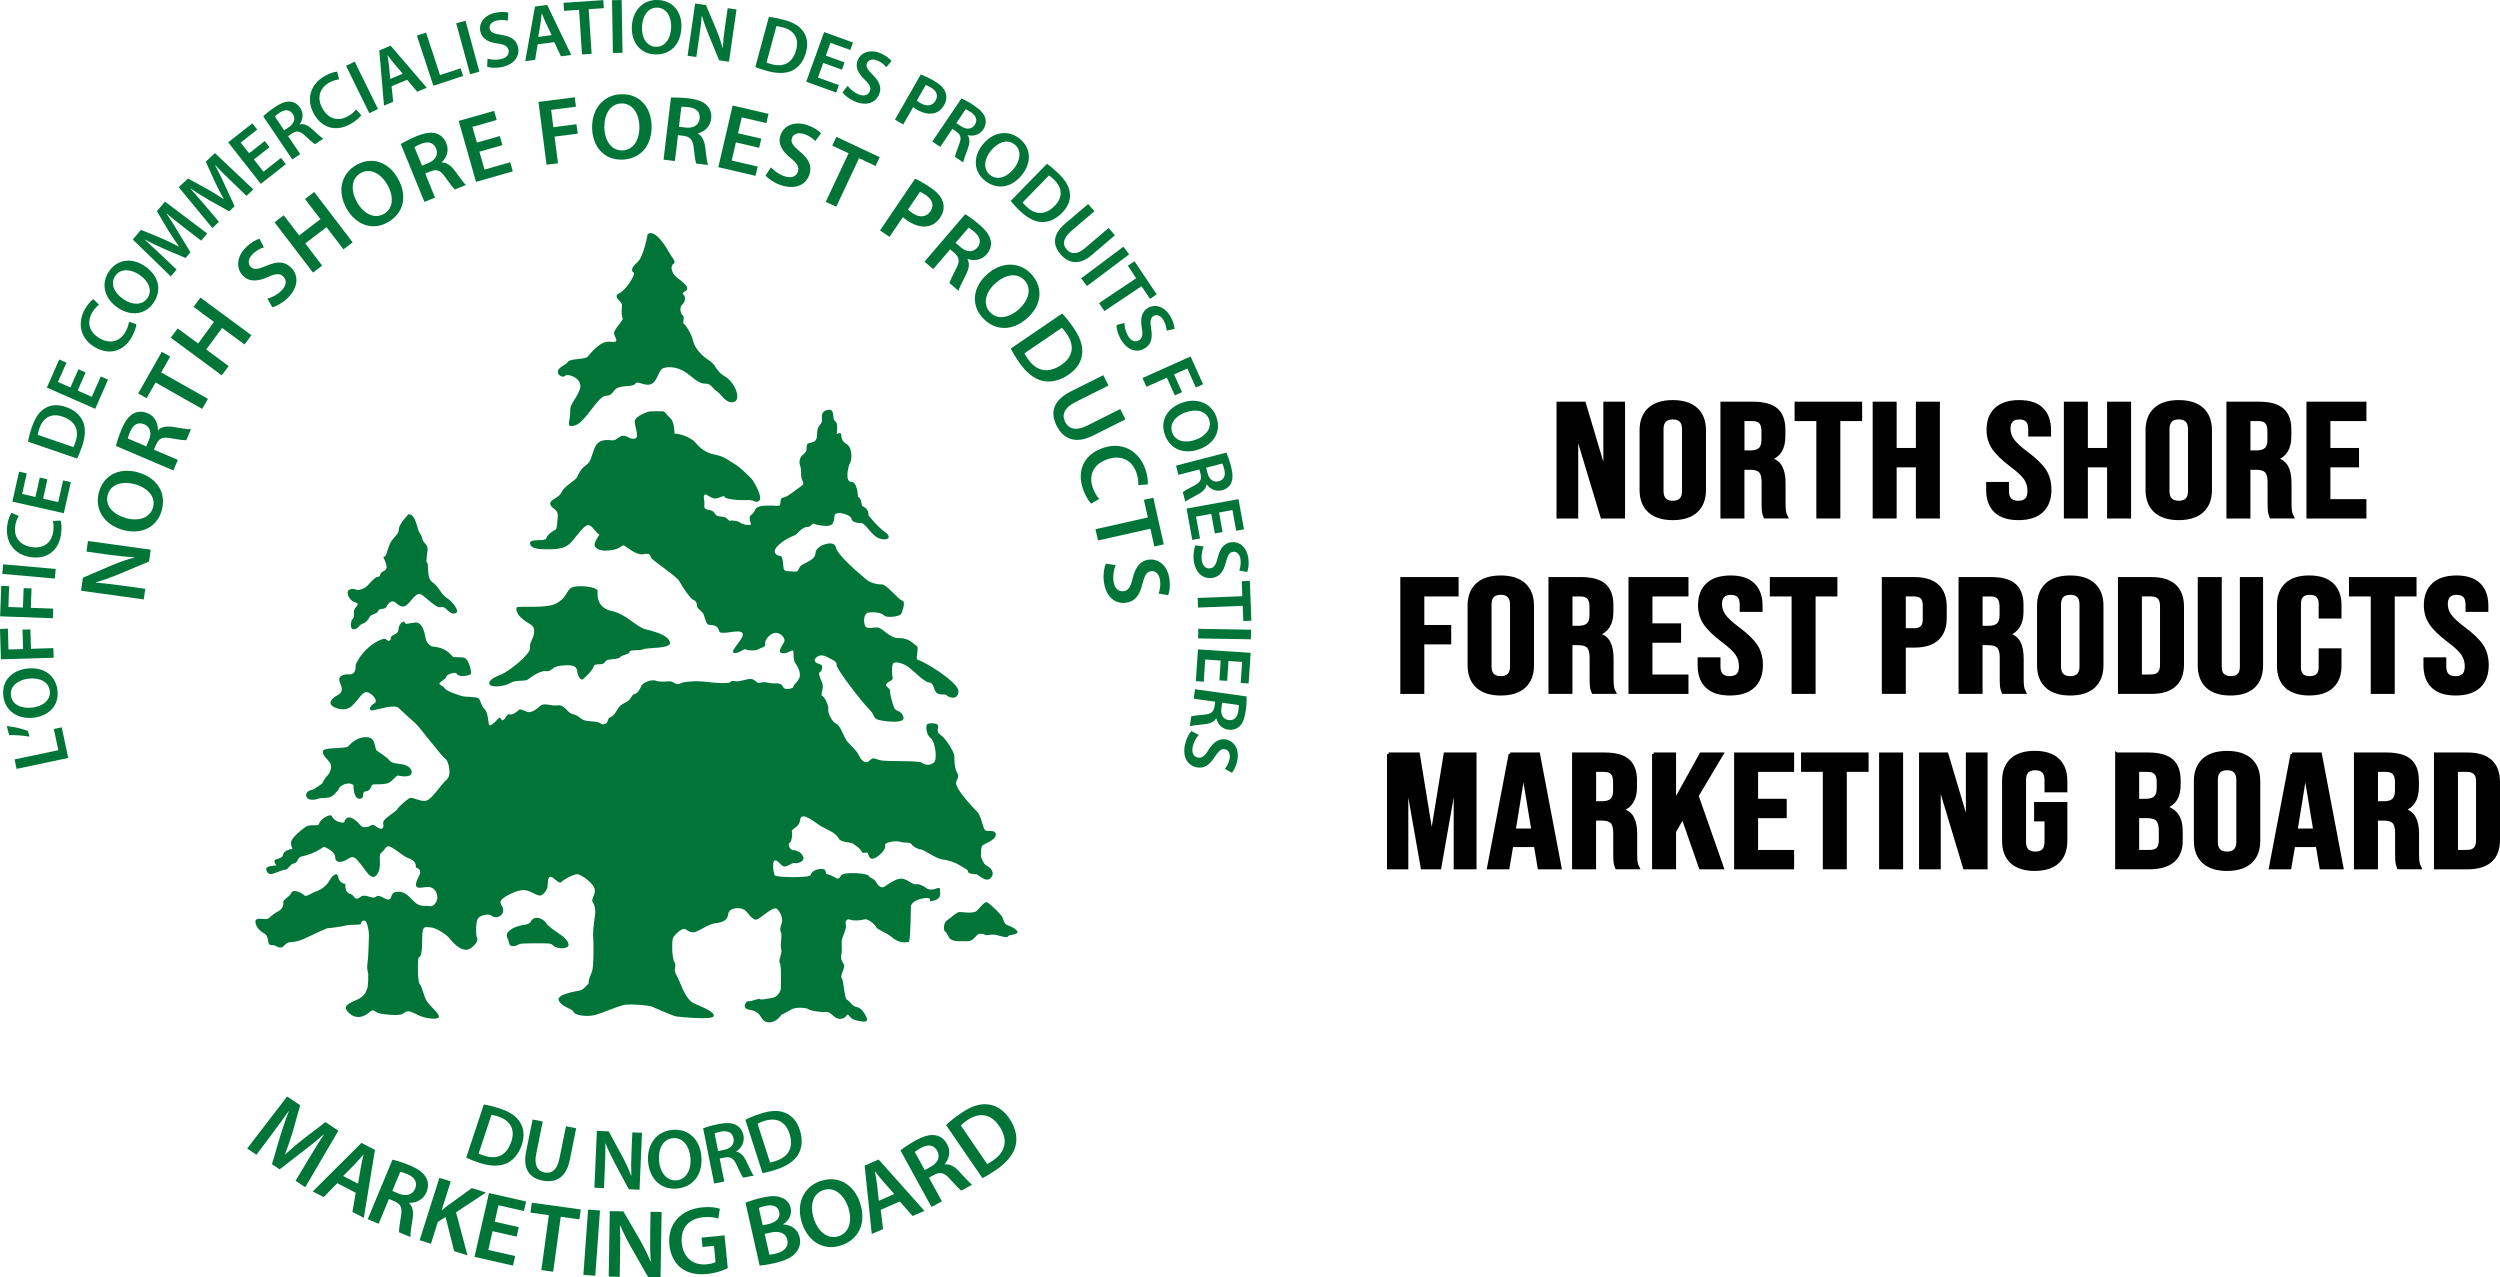 <?xml version="1.0" encoding="UTF-8"?>
<svg id="Layer_2" data-name="Layer 2" xmlns="http://www.w3.org/2000/svg" viewBox="0 0 798.21 407.86">
  <defs>
    <style>
      .cls-1 {
        stroke: #000;
        stroke-miterlimit: 10;
      }

      .cls-2 {
        fill: #007537;
      }
    </style>
  </defs>
  <g id="Layer_2-2" data-name="Layer 2">
    <g>
      <path class="cls-1" d="m497.48,128.75h8.35l6.47,21.73h.12v-21.73h5.93v36.3h-6.84l-7.99-26.5h-.12v26.5h-5.93v-36.3Z"/>
      <path class="cls-1" d="m526.59,163.18c-1.73-1.59-2.6-3.84-2.6-6.74v-19.08c0-2.9.87-5.15,2.6-6.74,1.73-1.59,4.24-2.38,7.5-2.38s5.77.8,7.5,2.38c1.73,1.59,2.6,3.84,2.6,6.74v19.08c0,2.9-.87,5.15-2.6,6.74-1.73,1.59-4.24,2.39-7.5,2.39s-5.77-.8-7.5-2.39Zm10.95-6.38v-19.81c0-2.38-1.15-3.58-3.45-3.58s-3.45,1.19-3.45,3.58v19.81c0,2.39,1.15,3.58,3.45,3.58s3.45-1.19,3.45-3.58Z"/>
      <path class="cls-1" d="m549.82,128.75h9.86c3.43,0,5.93.68,7.5,2.05,1.57,1.37,2.36,3.47,2.36,6.3v2.23c0,3.77-1.45,6.15-4.36,7.16v.1c1.61.42,2.75,1.26,3.42,2.54.67,1.28,1,2.99,1,5.13v6.38c0,1.04.04,1.88.12,2.51.08.64.28,1.27.61,1.89h-6.78c-.24-.59-.4-1.14-.48-1.66-.08-.52-.12-1.45-.12-2.8v-6.64c0-1.66-.31-2.82-.94-3.47-.63-.66-1.7-.98-3.24-.98h-2.3v15.56h-6.66v-36.3Zm9.08,15.56c1.33,0,2.33-.29,3-.88.67-.59,1-1.57,1-2.96v-2.8c0-1.31-.27-2.26-.82-2.85s-1.4-.88-2.57-.88h-3.03v10.37h2.42Z"/>
      <path class="cls-1" d="m580.44,133.94h-6.96v-5.19h20.57v5.19h-6.96v31.11h-6.66v-31.11Z"/>
      <path class="cls-1" d="m598.41,128.75h6.66v14.78h7.14v-14.78h6.66v36.3h-6.66v-16.33h-7.14v16.33h-6.66v-36.3Z"/>
      <path class="cls-1" d="m637.13,163.21c-1.65-1.57-2.48-3.83-2.48-6.77v-2.07h6.29v2.49c0,2.35,1.15,3.53,3.45,3.53,1.13,0,1.99-.29,2.57-.86.58-.57.88-1.49.88-2.77,0-1.52-.4-2.86-1.21-4.02-.81-1.16-2.3-2.55-4.48-4.17-2.74-2.07-4.66-3.95-5.75-5.63-1.09-1.68-1.63-3.57-1.63-5.68,0-2.87.85-5.09,2.54-6.66,1.69-1.57,4.15-2.36,7.38-2.36s5.6.79,7.23,2.36c1.63,1.57,2.45,3.83,2.45,6.77v1.5h-6.29v-1.87c0-1.24-.28-2.15-.85-2.72-.56-.57-1.39-.85-2.48-.85-2.22,0-3.33,1.16-3.33,3.47,0,1.31.41,2.54,1.24,3.68.83,1.14,2.33,2.52,4.51,4.15,2.78,2.07,4.7,3.96,5.75,5.65,1.05,1.69,1.57,3.68,1.57,5.96,0,2.97-.86,5.25-2.57,6.84-1.71,1.59-4.2,2.39-7.47,2.39s-5.67-.79-7.32-2.36Z"/>
      <path class="cls-1" d="m659.46,128.75h6.66v14.78h7.14v-14.78h6.66v36.3h-6.66v-16.33h-7.14v16.33h-6.66v-36.3Z"/>
      <path class="cls-1" d="m688.14,163.18c-1.73-1.59-2.6-3.84-2.6-6.74v-19.08c0-2.9.87-5.15,2.6-6.74,1.73-1.59,4.24-2.38,7.5-2.38s5.77.8,7.5,2.38c1.73,1.59,2.6,3.84,2.6,6.74v19.08c0,2.9-.87,5.15-2.6,6.74-1.73,1.59-4.24,2.39-7.5,2.39s-5.77-.8-7.5-2.39Zm10.95-6.38v-19.81c0-2.38-1.15-3.58-3.45-3.58s-3.45,1.19-3.45,3.58v19.81c0,2.39,1.15,3.58,3.45,3.58s3.45-1.19,3.45-3.58Z"/>
      <path class="cls-1" d="m711.37,128.75h9.86c3.43,0,5.93.68,7.5,2.05,1.57,1.37,2.36,3.47,2.36,6.3v2.23c0,3.77-1.45,6.15-4.36,7.16v.1c1.61.42,2.75,1.26,3.42,2.54.67,1.28,1,2.99,1,5.13v6.38c0,1.04.04,1.88.12,2.51.08.64.28,1.27.61,1.89h-6.78c-.24-.59-.4-1.14-.48-1.66-.08-.52-.12-1.45-.12-2.8v-6.64c0-1.66-.31-2.82-.94-3.47-.63-.66-1.7-.98-3.24-.98h-2.3v15.56h-6.66v-36.3Zm9.08,15.56c1.33,0,2.33-.29,3-.88.67-.59,1-1.57,1-2.96v-2.8c0-1.31-.27-2.26-.82-2.85s-1.4-.88-2.57-.88h-3.03v10.37h2.42Z"/>
      <path class="cls-1" d="m736.91,128.75h18.15v5.19h-11.5v9.59h9.14v5.19h-9.14v11.15h11.5v5.19h-18.15v-36.3Z"/>
      <path class="cls-1" d="m447.6,184.75h17.61v5.19h-10.95v10.11h8.59v5.19h-8.59v15.82h-6.66v-36.3Z"/>
      <path class="cls-1" d="m471.68,219.18c-1.73-1.59-2.6-3.84-2.6-6.74v-19.08c0-2.9.87-5.15,2.6-6.74,1.73-1.59,4.24-2.38,7.5-2.38s5.77.8,7.5,2.38c1.73,1.59,2.6,3.84,2.6,6.74v19.08c0,2.9-.87,5.15-2.6,6.74-1.73,1.59-4.24,2.39-7.5,2.39s-5.77-.8-7.5-2.39Zm10.95-6.38v-19.81c0-2.38-1.15-3.58-3.45-3.58s-3.45,1.19-3.45,3.58v19.81c0,2.39,1.15,3.58,3.45,3.58s3.45-1.19,3.45-3.58Z"/>
      <path class="cls-1" d="m494.91,184.75h9.86c3.43,0,5.93.68,7.5,2.05,1.57,1.37,2.36,3.47,2.36,6.3v2.23c0,3.77-1.45,6.15-4.36,7.16v.1c1.61.42,2.75,1.26,3.42,2.54.67,1.28,1,2.99,1,5.13v6.38c0,1.04.04,1.88.12,2.51.08.64.28,1.27.61,1.89h-6.78c-.24-.59-.4-1.14-.48-1.66-.08-.52-.12-1.45-.12-2.8v-6.64c0-1.66-.31-2.82-.94-3.47-.63-.66-1.7-.98-3.24-.98h-2.3v15.56h-6.66v-36.3Zm9.08,15.56c1.33,0,2.33-.29,3-.88.67-.59,1-1.57,1-2.96v-2.8c0-1.31-.27-2.26-.82-2.85s-1.4-.88-2.57-.88h-3.03v10.37h2.42Z"/>
      <path class="cls-1" d="m520.45,184.75h18.15v5.19h-11.5v9.59h9.14v5.19h-9.14v11.15h11.5v5.19h-18.15v-36.3Z"/>
      <path class="cls-1" d="m545.01,219.21c-1.65-1.57-2.48-3.83-2.48-6.77v-2.07h6.29v2.49c0,2.35,1.15,3.53,3.45,3.53,1.13,0,1.99-.29,2.57-.86.58-.57.88-1.49.88-2.77,0-1.52-.4-2.86-1.21-4.02-.81-1.16-2.3-2.55-4.48-4.17-2.74-2.07-4.66-3.95-5.75-5.63-1.09-1.68-1.63-3.57-1.63-5.68,0-2.87.85-5.09,2.54-6.66,1.69-1.57,4.15-2.36,7.38-2.36s5.6.79,7.23,2.36c1.63,1.57,2.45,3.83,2.45,6.77v1.5h-6.29v-1.87c0-1.24-.28-2.15-.85-2.72-.56-.57-1.39-.85-2.48-.85-2.22,0-3.33,1.16-3.33,3.47,0,1.31.41,2.54,1.24,3.68.83,1.14,2.33,2.52,4.51,4.15,2.78,2.07,4.7,3.96,5.75,5.65,1.05,1.69,1.57,3.68,1.57,5.96,0,2.97-.86,5.25-2.57,6.84-1.71,1.59-4.2,2.39-7.47,2.39s-5.67-.79-7.32-2.36Z"/>
      <path class="cls-1" d="m572.54,189.94h-6.96v-5.19h20.57v5.19h-6.96v31.11h-6.66v-31.11Z"/>
      <path class="cls-1" d="m601.34,184.75h9.8c3.31,0,5.79.76,7.44,2.28,1.65,1.52,2.48,3.75,2.48,6.69v3.58c0,2.94-.83,5.17-2.48,6.69-1.65,1.52-4.14,2.28-7.44,2.28h-3.15v14.78h-6.66v-36.3Zm9.8,16.33c1.09,0,1.91-.26,2.45-.78s.82-1.4.82-2.65v-4.3c0-1.24-.27-2.12-.82-2.64s-1.36-.78-2.45-.78h-3.15v11.15h3.15Z"/>
      <path class="cls-1" d="m625.85,184.75h9.86c3.43,0,5.93.68,7.5,2.05,1.57,1.37,2.36,3.47,2.36,6.3v2.23c0,3.77-1.45,6.15-4.36,7.16v.1c1.61.42,2.75,1.26,3.42,2.54.67,1.28,1,2.99,1,5.13v6.38c0,1.04.04,1.88.12,2.51.08.64.28,1.27.61,1.89h-6.78c-.24-.59-.4-1.14-.48-1.66-.08-.52-.12-1.45-.12-2.8v-6.64c0-1.66-.31-2.82-.94-3.47-.63-.66-1.7-.98-3.24-.98h-2.3v15.56h-6.66v-36.3Zm9.08,15.56c1.33,0,2.33-.29,3-.88.67-.59,1-1.57,1-2.96v-2.8c0-1.31-.27-2.26-.82-2.85s-1.4-.88-2.57-.88h-3.03v10.37h2.42Z"/>
      <path class="cls-1" d="m653.5,219.18c-1.73-1.59-2.6-3.84-2.6-6.74v-19.08c0-2.9.87-5.15,2.6-6.74,1.73-1.59,4.24-2.38,7.5-2.38s5.77.8,7.5,2.38c1.73,1.59,2.6,3.84,2.6,6.74v19.08c0,2.9-.87,5.15-2.6,6.74-1.73,1.59-4.24,2.39-7.5,2.39s-5.77-.8-7.5-2.39Zm10.95-6.38v-19.81c0-2.38-1.15-3.58-3.45-3.58s-3.45,1.19-3.45,3.58v19.81c0,2.39,1.15,3.58,3.45,3.58s3.45-1.19,3.45-3.58Z"/>
      <path class="cls-1" d="m676.73,184.75h10.17c3.31,0,5.79.76,7.44,2.28s2.48,3.75,2.48,6.69v18.36c0,2.94-.83,5.17-2.48,6.69-1.65,1.52-4.14,2.28-7.44,2.28h-10.17v-36.3Zm10.04,31.11c1.09,0,1.93-.28,2.51-.83s.88-1.45.88-2.7v-18.87c0-1.25-.29-2.14-.88-2.7-.58-.55-1.42-.83-2.51-.83h-3.39v25.93h3.39Z"/>
      <path class="cls-1" d="m704.75,219.21c-1.69-1.57-2.54-3.83-2.54-6.77v-27.69h6.66v28.1c0,1.24.29,2.14.88,2.7.58.55,1.42.83,2.51.83s1.93-.28,2.51-.83.88-1.45.88-2.7v-28.1h6.41v27.69c0,2.94-.85,5.2-2.54,6.77-1.69,1.57-4.16,2.36-7.38,2.36s-5.69-.79-7.38-2.36Z"/>
      <path class="cls-1" d="m730.01,219.24c-1.67-1.56-2.51-3.75-2.51-6.59v-19.5c0-2.83.84-5.03,2.51-6.59,1.67-1.56,4.1-2.33,7.29-2.33s5.62.78,7.29,2.33c1.67,1.56,2.51,3.75,2.51,6.59v3.84h-6.29v-4.2c0-2.25-1.11-3.37-3.33-3.37s-3.33,1.12-3.33,3.37v20.27c0,2.21,1.11,3.32,3.33,3.32s3.33-1.11,3.33-3.32v-5.55h6.29v5.13c0,2.83-.84,5.03-2.51,6.59-1.67,1.56-4.11,2.33-7.29,2.33s-5.62-.78-7.29-2.33Z"/>
      <path class="cls-1" d="m757.45,189.94h-6.96v-5.19h20.57v5.19h-6.96v31.11h-6.66v-31.11Z"/>
      <path class="cls-1" d="m776.75,219.21c-1.65-1.57-2.48-3.83-2.48-6.77v-2.07h6.29v2.49c0,2.35,1.15,3.53,3.45,3.53,1.13,0,1.99-.29,2.57-.86.58-.57.88-1.49.88-2.77,0-1.52-.4-2.86-1.21-4.02-.81-1.16-2.3-2.55-4.48-4.17-2.74-2.07-4.66-3.95-5.75-5.63-1.09-1.68-1.63-3.57-1.63-5.68,0-2.87.85-5.09,2.54-6.66,1.69-1.57,4.15-2.36,7.38-2.36s5.6.79,7.23,2.36c1.63,1.57,2.45,3.83,2.45,6.77v1.5h-6.29v-1.87c0-1.24-.28-2.15-.85-2.72-.56-.57-1.39-.85-2.48-.85-2.22,0-3.33,1.16-3.33,3.47,0,1.31.41,2.54,1.24,3.68.83,1.14,2.33,2.52,4.51,4.15,2.78,2.07,4.7,3.96,5.75,5.65,1.05,1.69,1.57,3.68,1.57,5.96,0,2.97-.86,5.25-2.57,6.84-1.71,1.59-4.2,2.39-7.47,2.39s-5.67-.79-7.32-2.36Z"/>
      <path class="cls-1" d="m443.33,240.76h9.5l4.24,25.98h.12l4.24-25.98h9.5v36.3h-6.29v-27.48h-.12l-4.84,27.48h-5.57l-4.84-27.48h-.12v27.48h-5.81v-36.3Z"/>
      <path class="cls-1" d="m482.18,240.76h9.02l6.9,36.3h-6.66l-1.21-7.21v.11h-7.56l-1.21,7.1h-6.17l6.9-36.3Zm7.26,24.27l-2.97-17.94h-.12l-2.9,17.94h5.99Z"/>
      <path class="cls-1" d="m502.45,240.76h9.86c3.43,0,5.93.68,7.5,2.05,1.57,1.37,2.36,3.47,2.36,6.3v2.23c0,3.77-1.45,6.15-4.36,7.16v.1c1.61.42,2.75,1.26,3.42,2.54.67,1.28,1,2.99,1,5.13v6.38c0,1.04.04,1.88.12,2.51.08.64.28,1.27.61,1.89h-6.78c-.24-.59-.4-1.14-.48-1.66-.08-.52-.12-1.45-.12-2.8v-6.64c0-1.66-.31-2.82-.94-3.47-.63-.66-1.7-.98-3.24-.98h-2.3v15.56h-6.66v-36.3Zm9.08,15.56c1.33,0,2.33-.29,3-.88.67-.59,1-1.57,1-2.96v-2.8c0-1.31-.27-2.26-.82-2.85s-1.4-.88-2.57-.88h-3.03v10.37h2.42Z"/>
      <path class="cls-1" d="m527.98,240.76h6.66v15.3l8.47-15.3h6.66l-7.93,13.33,8.05,22.97h-6.96l-5.63-16.18-2.66,4.61v11.56h-6.66v-36.3Z"/>
      <path class="cls-1" d="m554.18,240.76h18.15v5.19h-11.5v9.59h9.14v5.19h-9.14v11.15h11.5v5.19h-18.15v-36.3Z"/>
      <path class="cls-1" d="m582.5,245.94h-6.96v-5.19h20.57v5.19h-6.96v31.11h-6.66v-31.11Z"/>
      <path class="cls-1" d="m600.47,240.76h6.66v36.3h-6.66v-36.3Z"/>
      <path class="cls-1" d="m613.23,240.76h8.35l6.47,21.73h.12v-21.73h5.93v36.3h-6.84l-7.99-26.5h-.12v26.5h-5.93v-36.3Z"/>
      <path class="cls-1" d="m642.27,275.21c-1.69-1.57-2.54-3.83-2.54-6.77v-19.08c0-2.94.85-5.19,2.54-6.77,1.69-1.57,4.15-2.36,7.38-2.36s5.69.79,7.38,2.36c1.69,1.57,2.54,3.83,2.54,6.77v3.11h-6.29v-3.47c0-2.38-1.15-3.58-3.45-3.58s-3.45,1.19-3.45,3.58v19.86c0,2.35,1.15,3.53,3.45,3.53s3.45-1.17,3.45-3.53v-7.1h-3.33v-5.19h9.62v11.87c0,2.94-.85,5.2-2.54,6.77-1.69,1.57-4.16,2.36-7.38,2.36s-5.69-.79-7.38-2.36Z"/>
      <path class="cls-1" d="m675.85,240.76h10.04c3.43,0,5.93.68,7.5,2.05s2.36,3.47,2.36,6.3v1.45c0,1.87-.35,3.39-1.06,4.56-.71,1.17-1.78,2.02-3.24,2.54v.11c3.31.97,4.96,3.49,4.96,7.57v3.11c0,2.8-.86,4.94-2.57,6.4s-4.23,2.2-7.53,2.2h-10.47v-36.3Zm9.26,14.78c1.33,0,2.33-.29,2.99-.88s1-1.57,1-2.96v-2.02c0-1.31-.27-2.26-.82-2.85s-1.4-.88-2.57-.88h-3.21v9.59h2.6Zm1.21,16.33c1.17,0,2.04-.27,2.6-.8.56-.53.85-1.46.85-2.78v-3.16c0-1.66-.33-2.81-1-3.45-.67-.64-1.76-.96-3.3-.96h-2.97v11.15h3.81Z"/>
      <path class="cls-1" d="m703.57,275.19c-1.73-1.59-2.6-3.84-2.6-6.74v-19.08c0-2.9.87-5.15,2.6-6.74,1.73-1.59,4.24-2.38,7.5-2.38s5.77.8,7.5,2.38c1.73,1.59,2.6,3.84,2.6,6.74v19.08c0,2.9-.87,5.15-2.6,6.74-1.73,1.59-4.24,2.39-7.5,2.39s-5.77-.8-7.5-2.39Zm10.95-6.38v-19.81c0-2.38-1.15-3.58-3.45-3.58s-3.45,1.19-3.45,3.58v19.81c0,2.39,1.15,3.58,3.45,3.58s3.45-1.19,3.45-3.58Z"/>
      <path class="cls-1" d="m731.82,240.76h9.02l6.9,36.3h-6.66l-1.21-7.21v.11h-7.56l-1.21,7.1h-6.17l6.9-36.3Zm7.26,24.27l-2.97-17.94h-.12l-2.9,17.94h5.99Z"/>
      <path class="cls-1" d="m752.09,240.76h9.86c3.43,0,5.93.68,7.5,2.05,1.57,1.37,2.36,3.47,2.36,6.3v2.23c0,3.77-1.45,6.15-4.36,7.16v.1c1.61.42,2.75,1.26,3.42,2.54.67,1.28,1,2.99,1,5.13v6.38c0,1.04.04,1.88.12,2.51.08.64.28,1.27.61,1.89h-6.78c-.24-.59-.4-1.14-.48-1.66-.08-.52-.12-1.45-.12-2.8v-6.64c0-1.66-.31-2.82-.94-3.47-.63-.66-1.7-.98-3.24-.98h-2.3v15.56h-6.66v-36.3Zm9.08,15.56c1.33,0,2.33-.29,3-.88.67-.59,1-1.57,1-2.96v-2.8c0-1.31-.27-2.26-.82-2.85s-1.4-.88-2.57-.88h-3.03v10.37h2.42Z"/>
      <path class="cls-1" d="m777.63,240.76h10.17c3.31,0,5.79.76,7.44,2.28s2.48,3.75,2.48,6.69v18.36c0,2.94-.83,5.17-2.48,6.69-1.65,1.52-4.14,2.28-7.44,2.28h-10.17v-36.3Zm10.04,31.11c1.09,0,1.93-.28,2.51-.83s.88-1.45.88-2.7v-18.87c0-1.25-.29-2.14-.88-2.7-.58-.55-1.42-.83-2.51-.83h-3.39v25.93h3.39Z"/>
    </g>
    <g>
      <path class="cls-2" d="m5.29,245.48l-.64-3.01,13.97-2.95-1.43-6.77,2.52-.53,2.07,9.78-16.49,3.49Z"/>
      <path class="cls-2" d="m2.17,231.81c2.36.28,5.05.9,6.74,1.57l.52,1.81c-1.91-.33-4.48-.54-6.53-.49l-.73-2.89Z"/>
      <path class="cls-2" d="m8.64,213.46c5.61-.63,9.2,2.41,9.72,7.03.53,4.72-2.74,8.11-7.65,8.66-5.14.58-9.13-2.24-9.66-6.96-.55-4.89,2.83-8.19,7.6-8.73Zm1.65,12.47c3.4-.38,5.94-2.4,5.61-5.33-.33-2.96-3.28-4.31-6.78-3.92-3.15.35-5.98,2.26-5.64,5.31.34,3.03,3.35,4.33,6.81,3.94Z"/>
      <path class="cls-2" d="m.3,210.52l-.3-9.72,2.52-.08.2,6.65,4.65-.14-.19-6.2,2.52-.08.19,6.2,7.15-.22.09,3.07-16.85.51Z"/>
      <path class="cls-2" d="m.04,196.78l.36-9.72,2.52.09-.25,6.65,4.65.17.23-6.19,2.52.09-.23,6.19,7.14.27-.11,3.07L.04,196.78Z"/>
      <path class="cls-2" d="m1,180.17l16.78,1.5-.27,3.06-16.78-1.5.27-3.06Z"/>
      <path class="cls-2" d="m19.35,166.21c.26.77.43,2.41.13,4.42-.78,5.29-4.6,8.01-9.67,7.26-5.49-.81-8.24-5.11-7.49-10.21.3-2,.93-3.38,1.34-3.95l2.33,1.03c-.46.74-.92,1.79-1.13,3.17-.5,3.39,1.26,6.15,5.27,6.75,3.66.54,6.33-1.26,6.87-4.92.18-1.24.13-2.56-.13-3.41l2.47-.14Z"/>
      <path class="cls-2" d="m15.15,153.03l-1.39,6.19,4.83,1.09,1.56-6.92,2.46.55-2.24,9.92-16.43-3.7,2.15-9.56,2.46.55-1.48,6.56,4.24.96,1.39-6.19,2.44.55Z"/>
      <path class="cls-2" d="m8.95,141.01c.23-1.35.67-3.02,1.27-4.75,1.03-2.98,2.35-4.82,4.08-5.86,1.78-1.1,4-1.4,6.72-.46,2.84.98,4.63,2.68,5.48,4.67.9,2.08.76,4.86-.31,7.96-.59,1.7-1.12,2.95-1.57,3.85l-15.67-5.4Zm14.5,1.75c.21-.38.42-.99.62-1.58,1.33-3.77.02-6.74-4.02-8.13-3.51-1.24-6.22.1-7.48,3.74-.32.92-.47,1.61-.52,2.04l11.39,3.93Z"/>
      <path class="cls-2" d="m27.34,118.89l-2.55,5.81,4.53,1.99,2.86-6.5,2.31,1.02-4.09,9.32-15.43-6.78,3.94-8.97,2.31,1.02-2.71,6.16,3.98,1.75,2.55-5.81,2.29,1.01Z"/>
      <path class="cls-2" d="m43.53,103.49c-.03.82-.48,2.4-1.48,4.16-2.65,4.65-7.19,5.8-11.64,3.27-4.82-2.75-5.83-7.75-3.28-12.23,1-1.76,2.09-2.81,2.68-3.19l1.79,1.8c-.7.52-1.51,1.33-2.2,2.55-1.7,2.98-1.05,6.19,2.47,8.2,3.22,1.83,6.36,1.12,8.19-2.1.62-1.09,1.04-2.34,1.12-3.22l2.35.77Z"/>
      <path class="cls-2" d="m46.27,85c4.66,3.2,5.38,7.85,2.75,11.68-2.69,3.92-7.37,4.34-11.46,1.54-4.27-2.93-5.44-7.67-2.75-11.59,2.79-4.06,7.5-4.35,11.46-1.63Zm-6.91,10.51c2.82,1.94,6.07,2.07,7.74-.36,1.68-2.45.34-5.4-2.56-7.4-2.62-1.8-6-2.21-7.74.33-1.73,2.52-.29,5.47,2.57,7.43Z"/>
      <path class="cls-2" d="m58.77,72.63c-1.72-1.33-3.8-2.94-5.54-4.45l-.05.06c1.23,1.76,2.51,3.77,3.64,5.72l3.98,6.6-1.54,1.81-6.95-2.95c-2.06-.9-4.2-1.93-6.11-2.96l-.03.04c1.65,1.5,3.62,3.31,5.29,4.89l4.92,4.67-1.86,2.19-12.12-11.77,2.62-3.09,6.59,2.71c1.89.82,3.76,1.72,5.46,2.61l.05-.06c-1.1-1.52-2.31-3.31-3.39-5.08l-3.64-6.14,2.59-3.05,13.48,10.17-1.94,2.29-5.45-4.2Z"/>
      <path class="cls-2" d="m73.75,57.76c-1.56-1.51-3.46-3.34-5.02-5.03l-.05.05c1.02,1.89,2.07,4.02,2.99,6.08l3.23,6.99-1.73,1.63-6.58-3.69c-1.95-1.12-3.96-2.38-5.75-3.62l-.04.03c1.47,1.67,3.23,3.69,4.72,5.44l4.38,5.19-2.09,1.97-10.74-13.03,2.95-2.78,6.25,3.42c1.79,1.02,3.55,2.12,5.14,3.19l.05-.05c-.92-1.64-1.93-3.54-2.81-5.42l-2.94-6.51,2.91-2.74,12.27,11.59-2.18,2.06-4.95-4.78Z"/>
      <path class="cls-2" d="m86.06,47l-5,3.92,3.06,3.89,5.59-4.39,1.56,1.99-8,6.29-10.41-13.26,7.71-6.05,1.56,1.99-5.29,4.15,2.69,3.42,5-3.92,1.54,1.97Z"/>
      <path class="cls-2" d="m84.04,37.13c.84-.81,2.19-1.9,3.66-2.89,2.01-1.35,3.6-1.94,5.07-1.78,1.2.13,2.29.81,3.09,1.99,1.21,1.8.82,3.85-.17,5.21l.04.06c1.25-.3,2.5.27,3.76,1.38,1.61,1.45,3.07,2.81,3.72,3.16l-2.63,1.77c-.49-.27-1.59-1.19-3.15-2.67-1.62-1.56-2.68-1.69-4.16-.76l-1.29.87,3.87,5.74-2.53,1.7-9.29-13.79Zm6.69,4.48l1.51-1.02c1.72-1.16,2.19-2.8,1.25-4.19-1.03-1.53-2.59-1.51-4.25-.4-.81.54-1.29.96-1.49,1.19l2.97,4.42Z"/>
      <path class="cls-2" d="m115.34,36.78c-.45.68-1.64,1.82-3.41,2.81-4.66,2.63-9.15,1.29-11.67-3.17-2.73-4.83-1.03-9.64,3.46-12.17,1.76-1,3.23-1.34,3.94-1.36l.62,2.46c-.87.09-1.97.37-3.19,1.06-2.98,1.69-4.08,4.77-2.08,8.3,1.82,3.22,4.88,4.22,8.1,2.4,1.09-.61,2.1-1.47,2.61-2.19l1.63,1.86Z"/>
      <path class="cls-2" d="m113.25,19.67l7.43,15.13-2.76,1.35-7.43-15.13,2.76-1.35Z"/>
      <path class="cls-2" d="m125.03,27.54l.5,4.96-2.93,1.22-1.5-17.63,3.62-1.51,11.53,13.44-3.04,1.27-3.24-3.82-4.94,2.06Zm3.56-4l-2.82-3.32c-.69-.82-1.39-1.78-2-2.58l-.05.02c.14,1,.37,2.18.47,3.21l.4,4.33,3.99-1.66Z"/>
      <path class="cls-2" d="m133.11,11.37l2.92-.96,4.46,13.56,6.58-2.16.8,2.45-9.5,3.12-5.27-16Z"/>
      <path class="cls-2" d="m148.63,6.62l4.43,16.26-2.97.81-4.43-16.26,2.97-.81Z"/>
      <path class="cls-2" d="m155.64,18.71c1.1.35,2.67.52,4.21.19,1.93-.42,2.81-1.55,2.52-2.9-.27-1.25-1.26-1.8-3.52-2.11-2.92-.39-4.97-1.46-5.48-3.83-.58-2.69,1.23-5.23,4.8-6,1.79-.38,3.19-.28,4.14-.02l-.21,2.58c-.66-.19-1.9-.41-3.44-.08-1.91.41-2.52,1.62-2.31,2.57.27,1.27,1.35,1.65,3.74,2.03,3.09.46,4.8,1.6,5.31,3.97.57,2.64-.94,5.39-5.19,6.31-1.74.37-3.65.25-4.67-.09l.12-2.64Z"/>
      <path class="cls-2" d="m171.66,14.16l-.8,4.93-3.15.42,3.1-17.42,3.89-.52,7.68,15.97-3.27.44-2.15-4.53-5.3.72Zm4.47-2.95l-1.87-3.94c-.46-.97-.89-2.08-1.26-3.01h-.05c-.12,1.01-.21,2.2-.37,3.24l-.73,4.29,4.29-.58Z"/>
      <path class="cls-2" d="m184.88,3.14l-4.79.32-.17-2.57,12.7-.85.17,2.57-4.84.32.95,14.25-3.07.2-.95-14.25Z"/>
      <path class="cls-2" d="m198.48.01l.28,16.85-3.07.05-.28-16.85,3.07-.05Z"/>
      <path class="cls-2" d="m217.55,8.92c-.29,5.64-3.87,8.69-8.51,8.45-4.74-.24-7.55-4.01-7.3-8.96.26-5.17,3.69-8.65,8.44-8.41,4.92.25,7.62,4.12,7.38,8.91Zm-12.57-.39c-.17,3.42,1.41,6.25,4.35,6.4,2.97.15,4.78-2.54,4.96-6.06.16-3.17-1.26-6.27-4.33-6.43-3.05-.15-4.81,2.61-4.99,6.08Z"/>
      <path class="cls-2" d="m219.54,17.8l2.41-16.68,3.46.5,3.27,7.77c.85,2.02,1.53,4.09,2.04,6h.05c.12-2.25.36-4.41.73-6.96l.84-5.82,2.82.41-2.41,16.68-3.14-.45-3.29-7.98c-.8-1.96-1.62-4.18-2.17-6.17h-.08c-.19,2.19-.48,4.39-.88,7.14l-.86,5.96-2.8-.4Z"/>
      <path class="cls-2" d="m245.5,5.4c1.36.14,3.06.47,4.82.94,3.04.82,4.97,2.02,6.12,3.68,1.22,1.7,1.67,3.89.91,6.67-.78,2.9-2.36,4.8-4.28,5.78-2.02,1.03-4.8,1.08-7.96.23-1.74-.47-3.01-.92-3.95-1.3l4.33-15.99Zm-.76,14.58c.39.18,1.02.35,1.62.52,3.85,1.07,6.72-.43,7.84-4.56,1-3.59-.52-6.2-4.24-7.21-.94-.25-1.64-.36-2.07-.38l-3.15,11.63Z"/>
      <path class="cls-2" d="m268.81,22.25l-5.97-2.15-1.68,4.66,6.68,2.41-.86,2.38-9.57-3.45,5.72-15.85,9.22,3.33-.86,2.38-6.33-2.28-1.48,4.09,5.97,2.16-.85,2.35Z"/>
      <path class="cls-2" d="m270.66,27.43c.68.93,1.85,1.99,3.29,2.63,1.81.8,3.19.4,3.74-.86.52-1.17.04-2.2-1.61-3.77-2.13-2.04-3.16-4.1-2.18-6.32,1.11-2.51,4.07-3.5,7.4-2.03,1.67.74,2.74,1.65,3.36,2.42l-1.69,1.96c-.42-.54-1.3-1.45-2.74-2.09-1.78-.79-2.99-.17-3.38.72-.53,1.19.12,2.13,1.83,3.84,2.23,2.19,2.93,4.11,1.95,6.33-1.09,2.47-3.93,3.81-7.91,2.05-1.62-.72-3.1-1.95-3.73-2.82l1.65-2.06Z"/>
      <path class="cls-2" d="m293.97,23.78c1.05.37,2.45,1,4.26,2.03,1.95,1.12,3.15,2.35,3.64,3.66.46,1.21.37,2.69-.41,4.05-.79,1.39-1.88,2.29-3.15,2.6-1.67.46-3.63,0-5.52-1.08-.5-.29-.94-.57-1.25-.83l-3.15,5.52-2.65-1.51,8.24-14.44Zm-1.24,8.33c.28.27.7.54,1.24.85,2,1.14,3.77.86,4.75-.86.93-1.63.3-3.14-1.55-4.19-.74-.42-1.3-.65-1.62-.75l-2.82,4.95Z"/>
      <path class="cls-2" d="m306.99,31.41c1.06.48,2.58,1.32,4.05,2.32,2.01,1.36,3.15,2.61,3.55,4.03.33,1.16.11,2.43-.69,3.61-1.22,1.8-3.27,2.2-4.89,1.79l-.04.06c.74,1.04.68,2.42.12,4.01-.74,2.03-1.46,3.9-1.54,4.64l-2.63-1.78c.07-.55.51-1.92,1.29-3.92.84-2.09.57-3.12-.85-4.14l-1.28-.87-3.88,5.74-2.53-1.71,9.32-13.77Zm-1.65,7.88l1.51,1.02c1.72,1.16,3.41.98,4.35-.41,1.04-1.53.44-2.96-1.22-4.08-.81-.55-1.37-.83-1.66-.94l-2.98,4.41Z"/>
      <path class="cls-2" d="m326.29,55.84c-3.55,4.39-8.25,4.74-11.86,1.81-3.69-2.99-3.74-7.69-.63-11.54,3.26-4.02,8.08-4.81,11.77-1.82,3.83,3.1,3.74,7.82.71,11.55Zm-9.93-7.72c-2.16,2.66-2.54,5.88-.25,7.74,2.31,1.87,5.36.77,7.58-1.97,2-2.47,2.68-5.81.29-7.74-2.37-1.92-5.43-.73-7.61,1.97Z"/>
      <path class="cls-2" d="m334.28,52.29c1.12.78,2.44,1.9,3.75,3.17,2.25,2.2,3.36,4.19,3.56,6.2.24,2.08-.45,4.21-2.46,6.27-2.1,2.15-4.4,3.04-6.56,2.96-2.26-.08-4.72-1.39-7.06-3.68-1.29-1.26-2.18-2.27-2.81-3.06l11.58-11.86Zm-7.78,12.36c.25.35.72.8,1.16,1.24,2.84,2.81,6.08,2.9,9.07-.16,2.62-2.65,2.57-5.67-.19-8.36-.7-.68-1.25-1.12-1.62-1.34l-8.42,8.62Z"/>
      <path class="cls-2" d="m349.42,67.46l-7.47,6.38c-2.51,2.14-2.78,4.18-1.43,5.76,1.45,1.69,3.46,1.71,5.97-.43l7.47-6.38,2,2.34-7.32,6.25c-3.96,3.38-7.44,2.84-10.07-.24-2.53-2.97-2.52-6.3,1.51-9.74l7.34-6.27,2,2.34Z"/>
      <path class="cls-2" d="m360.52,81.22l-13.48,10.11-1.84-2.46,13.48-10.11,1.84,2.46Z"/>
      <path class="cls-2" d="m362.76,88.83l-2.67-3.99,2.14-1.43,7.08,10.57-2.14,1.43-2.7-4.03-11.86,7.95-1.71-2.55,11.86-7.95Z"/>
      <path class="cls-2" d="m359.01,103.09c0,1.15.31,2.7,1.09,4.07.98,1.71,2.33,2.21,3.52,1.52,1.11-.63,1.33-1.74.94-3.99-.51-2.9-.12-5.18,1.99-6.38,2.38-1.37,5.35-.42,7.17,2.75.91,1.58,1.23,2.95,1.28,3.94l-2.52.58c-.02-.68-.19-1.94-.97-3.3-.97-1.69-2.3-1.91-3.15-1.42-1.13.65-1.16,1.79-.8,4.18.5,3.08-.07,5.05-2.17,6.26-2.34,1.34-5.42.75-7.58-3.03-.88-1.54-1.35-3.41-1.33-4.48l2.55-.68Z"/>
      <path class="cls-2" d="m380.14,113.82l3.98,8.87-2.3,1.03-2.72-6.07-4.24,1.9,2.54,5.66-2.3,1.03-2.54-5.66-6.52,2.93-1.26-2.81,15.38-6.9Z"/>
      <path class="cls-2" d="m382.96,143.42c-5.33,1.88-9.51-.27-11.06-4.66-1.58-4.48.84-8.52,5.5-10.17,4.88-1.72,9.41.12,10.99,4.6,1.64,4.64-.9,8.62-5.43,10.22Zm-4.43-11.77c-3.23,1.14-5.25,3.68-4.26,6.47.99,2.81,4.17,3.46,7.49,2.29,2.99-1.06,5.32-3.55,4.3-6.45-1.02-2.88-4.25-3.46-7.52-2.3Z"/>
      <path class="cls-2" d="m391.55,144.51c.48,1.06,1.06,2.7,1.5,4.41.61,2.35.63,4.04,0,5.37-.52,1.09-1.52,1.89-2.9,2.25-2.11.54-3.9-.51-4.85-1.9l-.07.02c-.13,1.27-1.09,2.27-2.56,3.09-1.9,1.03-3.68,1.96-4.22,2.46l-.79-3.07c.42-.37,1.65-1.1,3.57-2.08,2.01-1.01,2.49-1.96,2.1-3.67l-.39-1.5-6.7,1.73-.76-2.95,16.09-4.16Zm-6.45,4.82l.46,1.77c.52,2.01,1.91,2.99,3.53,2.57,1.79-.46,2.29-1.93,1.79-3.87-.24-.94-.47-1.53-.62-1.8l-5.16,1.33Z"/>
      <path class="cls-2" d="m387.87,170.31l-1.13-6.25-4.87.88,1.27,6.99-2.48.45-1.81-10.01,16.58-3,1.75,9.64-2.48.45-1.2-6.62-4.28.78,1.13,6.25-2.46.45Z"/>
      <path class="cls-2" d="m384.31,174.49c-.46,1.06-.8,2.6-.63,4.17.21,1.96,1.25,2.96,2.62,2.81,1.27-.14,1.92-1.06,2.46-3.29.69-2.87,1.97-4.79,4.38-5.06,2.73-.3,5.07,1.76,5.47,5.39.2,1.81-.05,3.2-.41,4.12l-2.54-.48c.26-.63.6-1.85.43-3.42-.21-1.94-1.35-2.67-2.32-2.56-1.29.14-1.78,1.18-2.41,3.51-.78,3.03-2.09,4.6-4.5,4.87-2.68.29-5.27-1.49-5.74-5.81-.19-1.77.13-3.66.58-4.64l2.61.39Z"/>
      <path class="cls-2" d="m396.66,190.37l-.19-4.8,2.57-.1.5,12.71-2.57.1-.19-4.85-14.26.56-.12-3.07,14.26-.56Z"/>
      <path class="cls-2" d="m399.39,204.12l-16.85-.28.05-3.07,16.85.28-.05,3.08Z"/>
      <path class="cls-2" d="m389.33,217.24l.42-6.34-4.94-.33-.47,7.08-2.52-.17.67-10.15,16.82,1.11-.65,9.78-2.52-.17.44-6.71-4.34-.29-.42,6.34-2.49-.16Z"/>
      <path class="cls-2" d="m398.02,222.38c.04,1.17-.05,2.9-.3,4.65-.34,2.4-.96,3.98-2.06,4.96-.9.81-2.13,1.17-3.54.97-2.15-.3-3.41-1.97-3.76-3.61h-.07c-.61,1.12-1.88,1.67-3.55,1.87-2.15.23-4.15.4-4.84.66l.44-3.15c.53-.18,1.95-.38,4.09-.56,2.25-.17,3.05-.86,3.34-2.59l.22-1.54-6.86-.96.42-3.02,16.47,2.31Zm-7.8,1.98l-.25,1.81c-.29,2.06.62,3.5,2.28,3.73,1.83.26,2.86-.91,3.13-2.89.14-.97.15-1.59.12-1.9l-5.28-.74Z"/>
      <path class="cls-2" d="m382.73,234.64c-.77.86-1.58,2.21-1.91,3.75-.42,1.93.25,3.2,1.6,3.49,1.25.27,2.16-.4,3.37-2.34,1.56-2.5,3.38-3.92,5.75-3.41,2.69.58,4.25,3.27,3.48,6.84-.39,1.78-1.06,3.02-1.69,3.78l-2.26-1.26c.44-.52,1.16-1.56,1.49-3.1.41-1.91-.43-2.96-1.39-3.17-1.27-.28-2.06.55-3.4,2.56-1.69,2.62-3.44,3.71-5.81,3.19-2.64-.57-4.53-3.08-3.6-7.33.38-1.73,1.28-3.43,2.01-4.22l2.35,1.2Z"/>
    </g>
    <g>
      <path class="cls-2" d="m45.91,191.39l-20.02-2.78.58-4.16,9.3-3.98c2.41-1.03,4.89-1.87,7.19-2.49v-.06c-2.7-.13-5.3-.4-8.36-.83l-6.98-.97.47-3.39,20.02,2.78-.52,3.77-9.55,4c-2.35.98-5,1.97-7.39,2.64l.02.09c2.61.21,5.25.55,8.55,1l7.16.99-.47,3.36Z"/>
      <path class="cls-2" d="m44.01,150.81c6.52,1.85,9.13,6.85,7.61,12.22-1.55,5.48-6.72,7.77-12.43,6.15-5.98-1.69-9.13-6.63-7.58-12.12,1.61-5.69,6.86-7.82,12.4-6.25Zm-3.82,14.6c3.96,1.12,7.69.02,8.66-3.38.97-3.44-1.69-6.28-5.76-7.43-3.67-1.04-7.67-.21-8.68,3.35-1,3.52,1.76,6.33,5.78,7.46Z"/>
      <path class="cls-2" d="m37.02,142.36c.32-1.36.97-3.34,1.8-5.3,1.14-2.68,2.36-4.31,3.94-5.1,1.29-.66,2.83-.68,4.41,0,2.4,1.02,3.33,3.35,3.23,5.36l.08.04c1.06-1.11,2.7-1.36,4.69-1.06,2.56.41,4.93.83,5.81.75l-1.5,3.5c-.67.04-2.38-.17-4.92-.63-2.65-.51-3.8.04-4.68,1.95l-.73,1.71,7.64,3.26-1.44,3.37-18.35-7.83Zm9.66.15l.86-2.01c.98-2.29.38-4.24-1.47-5.03-2.04-.87-3.59.16-4.53,2.37-.46,1.08-.67,1.8-.73,2.17l5.88,2.51Z"/>
      <path class="cls-2" d="m49.65,122.13l-2.84,5.01-2.69-1.52,7.53-13.29,2.69,1.52-2.87,5.06,14.91,8.44-1.82,3.21-14.91-8.44Z"/>
      <path class="cls-2" d="m56.73,104.87l6.52,4.81,5.07-6.88-6.52-4.81,2.19-2.97,16.28,12-2.19,2.97-7.17-5.29-5.08,6.88,7.17,5.29-2.19,2.97-16.28-12,2.19-2.97Z"/>
      <path class="cls-2" d="m85.37,95.36c1.34-.34,3.05-1.17,4.41-2.48,1.7-1.65,1.87-3.37.72-4.55-1.07-1.1-2.42-1.03-4.92.1-3.22,1.46-5.99,1.67-8.01-.41-2.3-2.37-2.08-6.1,1.07-9.15,1.57-1.53,3.07-2.31,4.2-2.66l1.42,2.76c-.79.22-2.2.8-3.55,2.11-1.68,1.63-1.53,3.25-.72,4.08,1.09,1.12,2.43.82,5.1-.31,3.44-1.5,5.9-1.42,7.92.67,2.26,2.32,2.48,6.08-1.26,9.72-1.53,1.48-3.56,2.58-4.81,2.88l-1.55-2.76Z"/>
      <path class="cls-2" d="m90.59,68.73l4.92,6.44,6.8-5.19-4.92-6.44,2.93-2.24,12.27,16.07-2.93,2.24-5.41-7.08-6.8,5.19,5.41,7.08-2.93,2.24-12.27-16.07,2.93-2.24Z"/>
      <path class="cls-2" d="m127.01,56.93c3.34,5.9,1.67,11.29-3.18,14.04-4.96,2.81-10.23.8-13.16-4.37-3.06-5.4-1.83-11.13,3.13-13.94,5.14-2.91,10.37-.74,13.21,4.27Zm-12.98,7.7c2.03,3.57,5.45,5.42,8.53,3.68,3.1-1.76,3.21-5.65,1.13-9.33-1.88-3.31-5.31-5.54-8.52-3.72-3.18,1.8-3.19,5.74-1.14,9.37Z"/>
      <path class="cls-2" d="m127.96,46c1.19-.74,3.03-1.69,5.01-2.5,2.69-1.1,4.71-1.41,6.39-.86,1.38.44,2.5,1.51,3.14,3.09.99,2.42.02,4.72-1.47,6.08l.03.08c1.54-.05,2.88.93,4.09,2.54,1.54,2.09,2.92,4.06,3.61,4.62l-3.53,1.44c-.5-.44-1.57-1.79-3.05-3.9-1.53-2.23-2.73-2.64-4.7-1.9l-1.72.7,3.14,7.69-3.39,1.38-7.55-18.47Zm6.77,6.89l2.03-.83c2.31-.94,3.25-2.75,2.49-4.61-.84-2.06-2.67-2.41-4.89-1.5-1.08.44-1.74.81-2.04,1.03l2.42,5.92Z"/>
      <path class="cls-2" d="m160.4,46.34l-7.33,2.09,1.63,5.71,8.2-2.34.83,2.91-11.74,3.35-5.54-19.45,11.31-3.22.83,2.91-7.76,2.21,1.43,5.02,7.33-2.09.82,2.89Z"/>
      <path class="cls-2" d="m171.93,32.54l11.58-1.48.38,3.01-7.92,1.01.71,5.53,7.38-.95.39,3.01-7.38.95,1.09,8.51-3.66.47-2.57-20.05Z"/>
      <path class="cls-2" d="m208.04,40.16c.11,6.78-3.94,10.72-9.52,10.81-5.7.09-9.37-4.2-9.47-10.14-.1-6.21,3.73-10.65,9.43-10.75,5.91-.1,9.46,4.32,9.56,10.08Zm-15.08.55c.07,4.11,2.19,7.38,5.73,7.32,3.57-.06,5.53-3.42,5.46-7.65-.06-3.81-2.01-7.41-5.7-7.35-3.66.06-5.55,3.51-5.49,7.68Z"/>
      <path class="cls-2" d="m214.22,31.16c1.4-.07,3.47,0,5.59.24,2.89.35,4.8,1.06,6,2.35.99,1.05,1.45,2.53,1.25,4.23-.31,2.59-2.28,4.14-4.24,4.6v.09c1.36.71,2.05,2.21,2.33,4.21.33,2.58.59,4.96.91,5.79l-3.78-.45c-.23-.63-.51-2.33-.78-4.9-.25-2.69-1.11-3.64-3.18-3.94l-1.85-.22-.98,8.25-3.63-.43,2.36-19.81Zm2.57,9.31l2.17.26c2.47.29,4.18-.83,4.42-2.83.26-2.2-1.17-3.4-3.55-3.69-1.16-.14-1.92-.14-2.29-.09l-.76,6.34Z"/>
      <path class="cls-2" d="m242.38,47.19l-7.42-1.72-1.34,5.79,8.3,1.93-.69,2.95-11.89-2.76,4.58-19.69,11.45,2.66-.69,2.95-7.86-1.83-1.18,5.08,7.42,1.72-.68,2.92Z"/>
      <path class="cls-2" d="m246.16,53.42c.91,1.05,2.41,2.2,4.2,2.82,2.24.78,3.85.16,4.39-1.4.5-1.45-.17-2.63-2.3-4.35-2.75-2.23-4.19-4.6-3.23-7.35,1.08-3.12,4.51-4.6,8.65-3.16,2.07.72,3.44,1.7,4.26,2.56l-1.82,2.51c-.55-.6-1.7-1.6-3.48-2.22-2.21-.77-3.59.09-3.97,1.2-.51,1.47.36,2.54,2.57,4.41,2.88,2.4,3.92,4.63,2.97,7.38-1.06,3.06-4.32,4.95-9.25,3.24-2.01-.7-3.9-2.02-4.74-3.01l1.77-2.63Z"/>
      <path class="cls-2" d="m270.94,48.94l-5.21-2.45,1.32-2.8,13.82,6.5-1.32,2.8-5.27-2.48-7.29,15.5-3.34-1.57,7.29-15.5Z"/>
      <path class="cls-2" d="m292.16,57.06c1.23.54,2.84,1.42,4.91,2.82,2.24,1.51,3.56,3.1,4.02,4.72.44,1.49.19,3.25-.87,4.81-1.08,1.59-2.47,2.57-4.02,2.82-2.04.39-4.34-.33-6.5-1.8-.57-.39-1.08-.77-1.42-1.11l-4.27,6.31-3.03-2.05,11.19-16.52Zm-2.25,9.85c.31.35.79.71,1.41,1.13,2.29,1.55,4.43,1.37,5.76-.59,1.26-1.86.64-3.73-1.47-5.16-.84-.57-1.49-.9-1.87-1.05l-3.84,5.66Z"/>
      <path class="cls-2" d="m308.15,68.38c1.2.72,2.89,1.93,4.51,3.31,2.21,1.89,3.4,3.55,3.69,5.29.24,1.43-.2,2.91-1.31,4.21-1.7,1.98-4.19,2.17-6.08,1.47l-.06.07c.74,1.35.49,2.98-.4,4.8-1.16,2.32-2.27,4.45-2.46,5.32l-2.89-2.48c.16-.65.87-2.22,2.08-4.5,1.28-2.38,1.1-3.64-.45-5.05l-1.41-1.21-5.41,6.31-2.78-2.38,12.98-15.15Zm-3.04,9.17l1.66,1.42c1.89,1.62,3.93,1.63,5.24.11,1.44-1.69.92-3.48-.9-5.04-.89-.76-1.52-1.18-1.85-1.35l-4.16,4.85Z"/>
      <path class="cls-2" d="m328.11,101.47c-5.02,4.55-10.65,4.1-14.4-.03-3.83-4.22-3.02-9.81,1.38-13.8,4.6-4.17,10.47-4.22,14.29,0,3.97,4.38,2.99,9.96-1.28,13.83Zm-10.35-10.98c-3.05,2.76-4.1,6.51-1.72,9.13,2.4,2.65,6.21,1.9,9.35-.94,2.82-2.56,4.25-6.4,1.77-9.13-2.46-2.71-6.3-1.86-9.39.94Z"/>
      <path class="cls-2" d="m339.14,100.1c1.14,1.19,2.43,2.81,3.66,4.62,2.13,3.12,2.96,5.72,2.72,8.13-.21,2.51-1.52,4.85-4.37,6.79-2.97,2.03-5.9,2.53-8.42,1.93-2.64-.63-5.22-2.76-7.44-6-1.22-1.78-2.03-3.19-2.58-4.27l16.43-11.21Zm-12.07,12.7c.21.47.65,1.12,1.08,1.74,2.68,3.98,6.47,4.85,10.71,1.96,3.71-2.49,4.36-6.06,1.76-9.88-.66-.97-1.21-1.61-1.59-1.96l-11.94,8.15Z"/>
      <path class="cls-2" d="m353.92,123.09l-10.54,5.28c-3.54,1.77-4.44,4.07-3.32,6.29,1.2,2.39,3.54,2.99,7.08,1.22l10.54-5.28,1.65,3.3-10.33,5.17c-5.58,2.79-9.48,1.16-11.66-3.19-2.09-4.18-1.12-8.06,4.57-10.91l10.35-5.18,1.65,3.3Z"/>
      <path class="cls-2" d="m348.42,160.82c-.71-.67-1.8-2.32-2.61-4.62-2.13-6.06.4-11.08,6.2-13.12,6.28-2.21,11.61.82,13.66,6.65.81,2.29.9,4.1.78,4.94l-3.04.21c.08-1.04-.02-2.41-.58-3.99-1.36-3.88-4.78-5.82-9.37-4.21-4.19,1.47-6.01,4.88-4.54,9.07.5,1.42,1.3,2.79,2.04,3.54l-2.55,1.53Z"/>
      <path class="cls-2" d="m366.49,165.21l-1.27-5.62,3.01-.68,3.35,14.9-3.01.68-1.28-5.68-16.71,3.76-.81-3.6,16.71-3.76Z"/>
      <path class="cls-2" d="m356.22,180.42c-.54,1.27-.93,3.13-.71,5.01.28,2.35,1.53,3.54,3.17,3.34,1.52-.18,2.29-1.3,2.92-3.97.8-3.45,2.31-5.77,5.2-6.11,3.28-.39,6.1,2.06,6.62,6.41.26,2.18-.03,3.84-.45,4.95l-3.06-.55c.3-.76.71-2.23.48-4.11-.27-2.32-1.64-3.19-2.81-3.05-1.55.18-2.13,1.43-2.86,4.23-.9,3.64-2.46,5.55-5.35,5.89-3.22.38-6.34-1.73-6.95-6.92-.25-2.12.12-4.39.64-5.57l3.13.45Z"/>
    </g>
    <g>
      <path class="cls-2" d="m154.5,352.64c1.46.23,3.27.69,5.14,1.31,3.23,1.07,5.24,2.48,6.38,4.33,1.21,1.91,1.56,4.3.58,7.25-1.02,3.07-2.84,5.03-4.97,5.97-2.24.99-5.24.88-8.6-.24-1.84-.61-3.19-1.17-4.18-1.64l5.63-16.99Zm-1.7,15.67c.41.22,1.08.44,1.72.66,4.09,1.39,7.27-.06,8.73-4.44,1.29-3.81-.19-6.72-4.13-8.03-1-.33-1.74-.49-2.21-.54l-4.1,12.35Z"/>
      <path class="cls-2" d="m173.29,358.09l-2.1,10.4c-.71,3.49.42,5.4,2.62,5.85,2.36.48,4.08-.85,4.79-4.35l2.11-10.4,3.25.66-2.06,10.19c-1.11,5.5-4.44,7.36-8.72,6.5-4.13-.83-6.33-3.68-5.2-9.29l2.07-10.21,3.25.66Z"/>
      <path class="cls-2" d="m189.78,379.23l.79-18.18,3.78.17,4.35,8c1.12,2.08,2.09,4.23,2.84,6.23h.05c-.11-2.43-.09-4.79.03-7.56l.28-6.34,3.08.13-.79,18.18-3.43-.15-4.4-8.22c-1.07-2.02-2.19-4.31-2.99-6.4l-.08.02c.03,2.35-.04,4.75-.17,7.75l-.28,6.5-3.05-.13Z"/>
      <path class="cls-2" d="m223.94,369.24c.49,6.08-2.91,9.85-7.92,10.26-5.11.42-8.66-3.23-9.09-8.56-.45-5.57,2.73-9.79,7.84-10.2,5.3-.43,8.75,3.33,9.17,8.5Zm-13.52,1.37c.3,3.69,2.4,6.5,5.57,6.24,3.2-.26,4.76-3.39,4.46-7.19-.28-3.42-2.24-6.54-5.55-6.27-3.28.27-4.78,3.48-4.48,7.22Z"/>
      <path class="cls-2" d="m224.48,360.27c1.18-.46,2.97-.98,4.85-1.36,2.57-.51,4.4-.44,5.79.33,1.14.62,1.95,1.76,2.25,3.27.46,2.3-.79,4.18-2.33,5.12l.02.08c1.37.22,2.38,1.31,3.18,2.94,1,2.11,1.89,4.08,2.4,4.7l-3.36.67c-.37-.48-1.09-1.85-2.03-3.97-.97-2.23-1.96-2.8-3.83-2.48l-1.64.33,1.47,7.33-3.23.65-3.52-17.61Zm4.81,7.24l1.93-.39c2.2-.44,3.34-1.88,2.99-3.65-.39-1.96-1.95-2.58-4.07-2.16-1.03.21-1.68.42-1.98.56l1.13,5.64Z"/>
      <path class="cls-2" d="m237.99,357.53c1.31-.68,3.04-1.38,4.92-1.98,3.24-1.04,5.69-1.1,7.71-.27,2.11.82,3.8,2.55,4.75,5.5.99,3.08.69,5.74-.48,7.76-1.22,2.12-3.71,3.81-7.08,4.89-1.85.6-3.27.94-4.34,1.14l-5.49-17.04Zm7.89,13.65c.46-.06,1.13-.28,1.77-.49,4.12-1.3,5.83-4.35,4.41-8.74-1.21-3.84-4.12-5.31-8.08-4.03-1,.32-1.7.63-2.1.88l3.99,12.39Z"/>
    </g>
    <g>
      <path class="cls-2" d="m98.75,369.72c1.39-2.31,3.07-5.11,4.68-7.46l-.08-.05c-2,1.76-4.28,3.63-6.52,5.3l-7.55,5.84-2.45-1.64,2.64-8.98c.81-2.67,1.77-5.45,2.77-7.95l-.05-.04c-1.61,2.24-3.55,4.93-5.27,7.22l-5.05,6.73-2.96-1.98,12.76-16.61,4.18,2.79-2.4,8.5c-.74,2.45-1.58,4.88-2.43,7.1l.08.05c1.72-1.57,3.74-3.32,5.77-4.91l7.04-5.36,4.13,2.75-10.59,18.05-3.09-2.07,4.4-7.32Z"/>
      <path class="cls-2" d="m107.68,377.77l-4.32,4.44-3.5-1.81,15.54-15.49,4.32,2.24-3.56,21.68-3.64-1.88,1.04-6.13-5.89-3.05Zm6.64.19l.9-5.33c.23-1.31.58-2.74.86-3.96l-.05-.03c-.83.93-1.78,2.08-2.68,3.01l-3.79,3.83,4.76,2.46Z"/>
      <path class="cls-2" d="m125.31,370.26c1.41.32,3.46.97,5.49,1.82,2.78,1.16,4.47,2.4,5.31,4.02.69,1.33.73,2.92.05,4.55-1.04,2.49-3.43,3.47-5.5,3.38l-.04.09c1.16,1.09,1.43,2.78,1.14,4.84-.4,2.65-.81,5.1-.72,6.01l-3.63-1.51c-.05-.69.15-2.46.61-5.09.5-2.74-.08-3.93-2.06-4.82l-1.77-.74-3.3,7.92-3.49-1.45,7.92-19.03Zm-.06,9.98l2.09.87c2.38.99,4.39.35,5.19-1.57.88-2.12-.2-3.71-2.49-4.66-1.12-.46-1.87-.68-2.25-.73l-2.54,6.09Z"/>
      <path class="cls-2" d="m140.31,376.07l3.61,1.14-2.9,9.16.09.03c.72-.62,1.44-1.17,2.13-1.7l7.42-5.36,4.49,1.42-9.55,6.31,3.67,13.75-4.26-1.35-2.75-10.92-2.45,1.57-2.22,7-3.61-1.14,6.31-19.92Z"/>
      <path class="cls-2" d="m164.94,394.84l-7.68-1.74-1.36,5.99,8.58,1.95-.69,3.05-12.3-2.79,4.63-20.37,11.85,2.69-.69,3.05-8.13-1.85-1.19,5.26,7.68,1.74-.69,3.02Z"/>
      <path class="cls-2" d="m175.26,387.98l-5.9-.81.44-3.16,15.63,2.15-.44,3.16-5.96-.82-2.41,17.54-3.78-.52,2.41-17.54Z"/>
      <path class="cls-2" d="m191.57,386.48l-1.51,20.84-3.8-.28,1.51-20.84,3.8.28Z"/>
      <path class="cls-2" d="m194.35,407.59l.34-20.89,4.34.07,5.25,9.04c1.36,2.35,2.53,4.78,3.45,7.06h.06c-.2-2.79-.25-5.49-.2-8.68l.12-7.28,3.53.06-.34,20.89-3.94-.06-5.3-9.29c-1.3-2.28-2.65-4.88-3.63-7.25l-.09.03c.11,2.7.1,5.46.04,8.9l-.12,7.47-3.5-.06Z"/>
      <path class="cls-2" d="m232.37,404.93c-1.28.62-3.8,1.56-6.58,1.83-3.52.34-6.26-.29-8.42-1.98-2.02-1.58-3.37-4.22-3.65-7.37-.64-6.57,3.63-11.26,10.51-11.93,2.56-.25,4.62.08,5.62.45l-.53,3.14c-1.19-.38-2.62-.65-4.81-.43-4.44.43-7.3,3.36-6.83,8.21.46,4.72,3.64,7.24,7.96,6.82,1.36-.13,2.36-.42,2.83-.71l-.51-5.18-3.67.36-.29-2.99,7.34-.72,1.03,10.52Z"/>
      <path class="cls-2" d="m238.03,384.03c1.12-.51,3.23-1.17,5.32-1.64,2.75-.62,4.52-.67,6.13-.01,1.44.47,2.59,1.61,2.97,3.33.42,1.88-.37,3.86-2.39,5.18v.06c2.28.06,4.63,1.31,5.26,4.12.41,1.81-.06,3.41-1.02,4.65-1.17,1.6-3.41,2.77-7.13,3.61-2.06.46-3.66.67-4.63.75l-4.51-20.05Zm5.5,7.21l1.91-.43c2.57-.58,3.75-2.11,3.36-3.84-.43-1.91-2.08-2.46-4.44-1.92-1.09.24-1.71.45-2.08.63l1.25,5.56Zm2.11,9.38c.5-.02,1.14-.16,1.99-.35,2.39-.54,4.3-1.92,3.74-4.43-.53-2.36-2.81-2.86-5.38-2.29l-1.84.42,1.5,6.65Z"/>
      <path class="cls-2" d="m274.59,384.05c2.2,6.65-.58,11.78-6.05,13.59-5.59,1.85-10.54-1.25-12.46-7.08-2.02-6.09.39-11.66,5.98-13.5,5.8-1.92,10.66,1.34,12.53,6.99Zm-14.71,5.19c1.33,4.03,4.44,6.6,7.91,5.45,3.5-1.16,4.39-5.08,3.02-9.23-1.24-3.74-4.27-6.69-7.89-5.49-3.59,1.19-4.39,5.18-3.04,9.27Z"/>
      <path class="cls-2" d="m281.2,386.27l.74,6.14-3.6,1.58-2.27-21.82,4.46-1.96,14.62,16.4-3.75,1.65-4.11-4.66-6.07,2.67Zm4.32-5.04l-3.57-4.05c-.88-1-1.77-2.17-2.54-3.15l-.06.03c.2,1.23.5,2.69.66,3.97l.59,5.36,4.91-2.16Z"/>
      <path class="cls-2" d="m287.5,367.3c1.13-.9,2.92-2.1,4.85-3.16,2.64-1.45,4.67-2,6.46-1.64,1.47.29,2.74,1.25,3.59,2.8,1.3,2.36.58,4.85-.79,6.41l.04.08c1.57-.23,3.06.62,4.49,2.13,1.82,1.97,3.48,3.82,4.25,4.32l-3.45,1.9c-.57-.39-1.83-1.65-3.6-3.65-1.83-2.11-3.12-2.39-5.05-1.4l-1.69.92,4.13,7.53-3.32,1.82-9.92-18.07Zm7.76,6.28l1.98-1.09c2.26-1.24,3.01-3.21,2.01-5.03-1.1-2.01-3.03-2.16-5.2-.96-1.06.58-1.69,1.04-1.98,1.3l3.18,5.79Z"/>
      <path class="cls-2" d="m302.06,359.21c1.22-1.18,2.9-2.51,4.77-3.79,3.22-2.21,5.9-3.07,8.4-2.82,2.59.22,5.02,1.56,7.03,4.5,2.1,3.07,2.63,6.09,2.01,8.69-.64,2.73-2.84,5.4-6.19,7.7-1.84,1.26-3.29,2.11-4.4,2.68l-11.61-16.96Zm13.15,12.45c.49-.22,1.15-.68,1.79-1.11,4.11-2.78,5-6.69,2-11.06-2.58-3.83-6.27-4.5-10.21-1.8-1,.68-1.66,1.25-2.03,1.65l8.44,12.33Z"/>
    </g>
    <g>
      <path class="cls-2" d="m206.79,74.76s-1.25,7.3-3.38,9.08-1.78,2.85-1.07,3.2-2.31,5.52-4.63,6.59.89,2.67.89,3.74-.36,3.2.18,4.09-3.2,3.74-2.67,5.34,1.78,2.67-1.42,2.31c-3.2-.36-6.23,3.92-7.12,4.81s-5.52.53-6.23,1.6-2.85,1.6-3.2,2.85,1.42,2.49,2.31,1.6,6.05.98,4.63,4.5c-1.42,3.51-3.2,4.4-3.03,7.07s-1.78,5.34,1.6,4.27,7.12-9.26,9.79-9.43,1.96-1.96,4.09-2.67,4.63-.18,5.34-1.25,3.38,1.25,5.34,0,1.96-4.45,3.74-4.98,4.98-.36,8.01,2.14,3.83,2.88,5.49,2.88,2.22,1.78,3.44,2.44,2.78,4,5.33,3.44.67-6.11-2.67-8.11-2.56-3.56-5.33-5.33-4.56-4.22-5-6.33-2.33-4.89-2.89-5.22.44-2.22-.33-2.67-1.11-2.78-.22-3.44,1.33-2.44.44-3.22,1.11-.89,1.22-1.89-1.89-2.44-3.44-3.67-2.11-3.56-1-4.22-.56-2.22-1.22-3.44-4.55-8.03-7-6.07Z"/>
      <path class="cls-2" d="m130.46,164.17s-3,3-3.11,4.67-.67,1.67-2.11,3.56-1.67,4.78-2.33,5.22-.67-.22,0,1.44.89,2.78-.5,3.33-.72,1.78-1.72,1.78-2.33,1.78-3.33,2.78-2.78,1.67-3.56,1.33-2.67-.44-2.78.78.89,2.89,2.56,3.33-.44,1.44-.56,2.67.22,2.11-.44,2.56-1.33,4.56,1.56,2.89c0,0,.89-1.22,1.78-1.44s1.56-1.11,2.11-2.11,2.44-.89,2.72-1.89,2.17-.33,2.62-1.33,1.67-2.33,2.78-1.44,2.22,2,3.67.89,3-4.22,4.56-3.44,4.78,4.56,6.44,4.11,2.44,2.44,4.44,2-1-4-2.67-5-2.67-3.78-4.56-5-1.11-5.44-1.56-6-.33-.56-.22-2.11.78-2.89-.44-4.11-.89-2.33-1.78-3.44-1.22-6.11-3.56-6Z"/>
      <path class="cls-2" d="m207.24,131.39s-4.44,1.33-4.56,3.05,1.67,5.28,0,5.61-2.44-1.11-3.89-.89-2,1.56-3.33,1.44-4.44-.67-5.67,2.56-1,4.11-2.78,5.44-2.22,2.67-2.78,3.78-4,2.67-5,4.89-6,2.56-2.11,5.33c0,0,1.14.78.96,2.33s-.18,4-.74,4.22-2.56,1.44-2.89,2.67-5.22,0-5.22,1.56,1.89,2,5.56,2,5.78-.33,7.56-2.22,4.44-6.22,5.89-5.44,2.22,2.78,3,2.78-2.33,2.78-1.11,4.22,4.22,1.22,6.33.67,2.11-1.67,3-1.11,3.89,3.11,5.89,2.67,2.33.22,2.44,1,8.31,6,9.15,7.67,3.51,5.56,4.4,5.89,1.22,1.11,1.22,2,1.67,1.56,2.11,2.67.78,3.33,1.78,3.33,2.78.11,3.11,1.89,6.33-.78,7.44.67-4,5.67-2.78,6.33,3.22-1.46,3.89-1.06,3.11.49,3.89,0,2.67-.72,2.33-1.83,1.78-3.67,3.56-3.44,2.78,1.78,2.56,2.67-2.56,3.37-.78,3.8,3.56-1.69,3.67-.46-.11,2.56.56,3.56,2.11,3.33,1.22,5-1.78,1.89-1.78,2.56-2.56,1.11-3.11.44-.56-1.56-2.67-1.44-3.22-.78-4.78-.22-1.33-1.89-4.56-1-2.89.44-4.33.44.89.67-3.11.67-6.56-.78-9.44-.56-3.13.22-4.4.78-1.93-.89-3.27-.78-3.33.22-4.33-.22-4,.44-4.56,1.67-1.22,2.44-2.11,2.56-1.22,1.67-2.22,2.33-2.22,1-2.89,2-1.56,2.78-2.67,3.11-.44,1.89-1.89,2.22-.78-.56-3-.78-3.44-.11-4.78-1.22-2-1-3-1.44-2.22-2.89-4.22-2.56-4.22-1-5.56.22-2.89,2.22-4,1.89-2.33-1.22-2.89-.56-2.22,1.67-2.89,1.33-.78.67-1.78,1.67-.78-1.44-1.89-.22-2.67,2.7-2.89,1.74-.33-3.96-1.44-4.96-1.11-2.67-1.89-3.33-4.11-.33-5.44-.78-4.67-1.44-5.33-2.44-2.22-1.11-1.56-1.78,2.11-1.44,2.11-2,2.99-1.78,3.33-.78,4.67.78,4.56-.44-.89-4.44-2.33-4.78-3.11.11-3.67-.44-2.11-2.89-6.44-3.11c0,0-1.78-.67-2.11-2.67s-1.11-5.22-3.33-5-3.11.78-3.33,0-1.89.24-2,2.17-2.44,1.6-2.44,2.72-.89,1.22-1.56.44-6.89,2-9.67,8.11c0,0,.33,3.22-1.89,3.11s-4,.56-3.11,2.67.89,3.11-1,4.11-2.67,2.44-1.44,3.33,4.22,1.89,6.33-.11,3.11-4.33,4.56-4.33,4,2.78,2.56,3.56-2.33,2.56-.33,2.22,6.67-2,8.11-.67,3.89,3.67,5.22,4.78,8.44,10.67,9.56,11.33,2.22,5.33.44,6.78-4.33,5.78-6.22,6.56-4.67-1.33-5.67-.67-3.22,2.44-3.78,3.44-4.78,3.11-4.56,4.44,0,2.11-1.11,1.78-1.89-1.67-2.78-1-2.67.78-3.11.22-2.89-3.33-4.33-2.67-.56,1.67-1.78,1.56-2.67-.78-3.22-2-4,1.22-4.11,2.33-2.78-.11-4.44,1.11-3.56,2.78-4.33,4.22.67,2.78,0,2.78-2.44.67-2.67,1.56-.44,1.22-2.11,1.67,0,2,0,2c0,0-3.33.11-3.33,1s.56,2.33,2.44,1.56,2.89-1.11,3.78-1.22,1.22-1.67,2.67-2,.89-1.89,2.44-2.22,3.78-.86,7.11-3.1c0,0,3.56,1.43,3.56,3.32s2,2,4.11.56,2.78.33,4.11,1.78,3.44,5.89,5.22,3.11,0-5.89,1.33-6.89,1.33-2.42,2.78-1.88,4.11,2.99,5.56,3.54,2.78,1.22,2.67,3.11c0,0,2.11.44,1.11,2.44s-1.78,3.78-.22,4,4-1.22,5.44,1.22-.44,5-1.89,4.67-3.11.56-5.11-1.56-3.44-3.33-5.56-3-1.22,2.22-2.44,2.44-2.89-1.89-4.11-.89-3.33-1.22-5,.11-1.78-.22-2.67-.78-2.11-.11-2.11-3.44c0,0-1.89-.11-2.22-2.11s-2-.44-2.78,1-2.44,2.89-4.11,3.44-3.33,2-4,1.33-3.44-2.22-4.11-.78-2.78,2.11-2.56,3.11-.56,2.22-1.44,2.67-2.22,1.33-3.11,2.22-3.33-.22-4.11.56.33,3.22,2.44,4.33.67,3.78,2.44,3.78,1.67.89,3,.78,1.11-1.78,3.67-1.78,5.67-2.11,11-4.33c0,0,4.44-.44,5.89-.89s4.89,0,5-.67.89-1.22,1.44-.78,1.22,3.11,1.11,5.11-.11,6-.44,8.22.22,3.33.22,3.33c0,0,.11,3.89-.33,4.89s-.67,2.44-3.22,3.56-4.56,1.89-3.11,3.67,3.33,2.33,5.33,1.44,2.22-2.11,3.22-1.56,1.22.89,3.44,1.11,5.11.56,6.11-.44,2.56-.33,4.44.67,6.33,1.72,6.67.64-3.11-3.64-4-5.31-1.33-4.33-2.11-5.22-.67-8.22-.33-8.44,1.11-.33,1.11-5.33.56-4.44,2.56-4.33,5.44,2.44,6.33,3.67c0,0,3.78,5.22,6.78,2.89s1.67-3.56,1.67-3.56c0,0-.56-5.28.83-6.22s3.39-1.11,4.17-.39,3.11.39,3.5-1.39-1.39-2.33-.67-3.56,5.56-3.78,7.94-3.28,4.06,2.33,5.22,1.44,1.28-1.44,1.61-2.17-.06-3.33.89-3.56,2.83,2.5,3.61,1.67,4-2.61,5.22-2.5,5.11,2.94,5.44,4.78-1.33,3.17-.61,4.17.83,2.61.78,3.44-.83,5.33-.67,7.33.22,9.5-.33,11.22-1.17,2.44-1.11,3.89c0,0-1.56,2-2.72,2.28s-7.83,1.17-6.78,3.28,4.22,2.44,4.67,3.56,4.17,1.61,6.61,1.06,8.22-3.28,10.33-3.39,6.89.17,8.11.67,6.67,2.94,7.72,3.11,11.72,1.22,12-.11-3.06-2.61-6.17-4-4.28-6.56-5.67-8.94.22-2.89-.67-4.17-.89-6.94-.5-7.83,2.83-3.33,3.89-2.83,1.83,1.56,3.83.67,3.72-2.22,5.56-2.5,4.06-.5,4.33-2.89,4.11-2.28,5.28-1.39,2.56,3.61,4,3,5.06-4.22,6.22-3.39,1.89,2.94,1.72,4.06-.94,2.28-.39,3.39-.33,3.94.11,5.39-1,3.56-.44,4.44.33,7.44.33,8.11-.78,2.78-2.89,3.11-3.44.67-3.78.33-3.22,1-3.67.67-2.67,2.33.44,2.78,3.33,2.33,4.33,3.33,3.67,1.22,5.78-1.78c0,0,1.67-.78,3.11-1.67s5-.56,5.44-.11,4.11,1.11,5.67.89,2.56,2.33,4.56,2.22,1.89-1.56,2.44-1.33.67,1.33,2.56,1.78,4,.89,3.44-.67-1.89-3.44-3.22-3.56-2.33-2.11-3.11-2.33-1-6-1.67-6.89,1.33-3.44.67-4.44-1.11-2-.78-3.22,0-3,.11-4.22,1.67-4,1.33-5.11.22-2.11,1.44-1.67,3.22.22,4.44-.11,3.33,1.56,3.78,2.44,3.33,1.89,4.56,2.89,2.89,2.44,5.78,1.89c0,0,.56,1.89.78-11.56,0,0,.33-1.67,3.67-2.33s2.33.89,2.33.89c0,0,3.33-.11,3.33-2.22s0-2.33-1.44-1.78-2.67.11-3-.22-2.44-1.56-3.33-1.22-2.67-1.67-4.56-1.78-4.56,2-5.44,2.56-2-.11-2.67-1.44-1.89-1.11-2.33-2-8.11-1.44-8.89-.11-1,1.11-2.22.44-1.67-.78-2.33-.89.22-1.56-1.44-1.67-3.44.78-3.67,1.89-11,.78-11.44.22-1-4.33-.11-4.78,2,1.67,3,1.89,2.89-1.44,3.44-1.11,3-.33,2.78-1.67-1.89-2.44-3.22-2.44-1.78-2.11-1.22-2.33,1-2.22.75-3.47,2.25-1.08,2.67-4,5.33,1.5,6.75,2.25,4.67,2.08,5.42,3.67,3.75,1.17,4.67,1.83,2.33,1.5,2.75,2.5,1.75-.17,2,.58.58,2.17,2.08,1.58,3.92-3.08,3.42-4.08,3.5-1.67,4.92-1.17,2.92-.08,3.5.75,2,1.58,3,1.67,5,3,6.75,3.17,4.08.92,5.25,1.67,3.17,1.58,3.08,2.25,2.25.92,2.67.83,3,2.92,4.58,1.17-.33-3.5-1.33-3.92-1.92-2.92-1.83-3.17-.17-2.75.58-3.33,4.33-1.75,4.17-3.5-2.83-.58-3.5-1.42-1.17-4.58-2.58-5.92-5.67-6.08-6.42-8.17,1.25-2,.17-4.08-.83-4.92-.92-5.67-2.42-5.17-4.42-6.5.25-3.08-1.42-3.5-3.08-.17-3.08.75,0,2.67,1.42,3.83,2.17,6.67,1,7.75-3,.83-3.83.08-10.83-.33-13-.75-2.42-1.25-3.75.08-2.75-.25-3.42-1.75-2.33-2.83-3.58-4.25-2.17-5.17-3.58-5.75-2.83-3.67-2.58-4.67-1.17-4-1.92-4.25.67-2.58,0-4.17-1.42-3.08-.75-3.42,1.25-2.17.08-2.5-2.17-.92-1.58-1.75,1.75-1.67,3.83-.58,3.08,1.42,3,2.58,7.67,11.33,10.17,13.83,1.25,3.25,3.58,3.75,8.25,1.2,7.58-1.03-2.33-1.56-2.92-2.89-1.42-4.5-1.33-5.42-1.83-1.42-1.17-2.25,2.17-1.17,2-1.83-.58-4.58.42-4.92,2.92.25,4.42,1.25,5.33,5.08,6.83,5.08,1.33,2.5,2.42,3.33,2.75.17,3.17.75,3.5,1.83,3.75-1.17-11.58-10-12.83-10.08.42-4-.5-4.5-2.33-2.58-5.58-2.5-5.33-3.42-7.08-3.42-3,.5-3.67-.25-.83-4.25.92-4.5,4.17,0,5,.92,5.17.33,5.5-.58,1.5-3.83.25-4.17-5-5.25-6.5-5.17-3.75-.5-5.08-1.67-9.17-7.58-9.58-10.17-6.5-.67-6.5,1.83-4.42,3.25-5,4.42-.67,1.67-1.83,1.5-2.92.08-3.25-.67-.17-4.33-1.17-4.33-3.17-1.08-.42-3.58,5.08-2.75,5.75-3.5,2-2.17,3.33-2.17,1.25-1.17,2.08-1c0,0,5.17,1.67,6.08-.25s-.17-3.08,1.75-3.17,4.25,1.08,4.17,1.83,1.5,1.42,3,1.33,3.33,4.17,6.08,5,3.75-.67,1.75-2-5.42-5.25-5.42-5.58.17-1.92-2.08-2.92c0,0-.25-2.75-1.25-2.83,0,0-.17-4.92-2.17-4.83s-1.08-4.75-.33-6.08.5-5-1.08-5.92-1.75-2-1.75-3-1.5-.25-1.5-.25c0,0,.67-3.45-.5-4.14s.33-4.11-2.42-3.53-1.33,3-1.92,4.08-1.33.92-1.42,4c-.08,3.08-2.75,1.83-3.17,3s.33,1.92-1.08,3-1.58,2.42-1.08,3.92,0,3.08.58,4.33.67,1.33-1,2.5-4.08,3.17-5.17,3.17-.42,2.42-1.25,2.58-6.75-.75-7.58,1.25-1.75,1.42-1.75,2.67.83,2.17,0,2.25-2.58-.33-3.08-.83-2.67-.75-3.25-.58-.5-1.25-2.92-1.33-1.33-1.75-3.67-2.08-1.25-1.25-1.58-2.83-.08-2.5.83-2,1.92,1.42,3.33,1.08,2.08-1.08,2.33-.42,4.25,1.17,7.08,1,2.75,1.25,4,.17-1.83-6.33-2.5-7-3.42-3.58-5.75-4.92-2.58-2.08-6.25-2.83-5.42-3.33-6.08-4-3.17-2.42-6.5-2.67c0,0,.08-3.67-1.33-4.92s-1.42-1.83-2.08-2.08-4.72-.03-4.72-.03Z"/>
      <path class="cls-2" d="m164.94,193.94s-.57,1.84,2.04,3.82,3.69,1.78,3.56,4.01-1.59,3.31-1.34,5.21-7,7.57-9.09,8.33-4.58,2.1-3.75,3.24,5.02.51,6.61-.51,4.64-.45,5.47-1.02,3.82-2.99,5.85-2.73,1.53-1.46,5.02-1.78,4.77.06,4.96,1.72,1.21,3.37,2.04,2.48,2.67-2.23,3.43-4.32c0,0,.32-.32,1.97-.32s1.21-1.14,2.48-1.4,3.43-.25,3.88-.89,2.86-.83,2.93-1.65,3.5-.29,4.39-.84,9.41-.05,8.52-2.34-4.77-3.25-7.82-4.04-6.17-4.86-10.75-5.81-4.71-4.77-4.52-6.3-7.38-2.35-8.84-.83-1.27,2.99-4.39,4.71-12.15.7-12.66,1.27Z"/>
      <path class="cls-2" d="m108.48,251.27s2.43-2.08,4.39-.59c0,0-.12,1.72.53,3.26s2.14,1.25,2.43.53-.3-1.67,1.19-1.88,1.31-1.68,1.9-2.04,4.27.24,5.7-.89,1.96-2.2,2.67-2.02,3.62.71,4.09-.71-1.31-2.67-3.03-2.91-3.32-.3-4.03-1.25-3.2-2.49-4.03-3.14-.12-4.21-3.26-4.27-5.04,2.02-5.81,2.91-7.77.24-8.07,1.48.83,2.08,2.02,3.5.18,3.5-.53,4.27-1.16,1.31-1.53,2.2-2.44,1.78-2.68,2.14-2.67.3-2.67,1.96,2.02,1.81,3.74,1.23,3.38.13,4.87-1.11,2.14-2.67,2.14-2.67Z"/>
      <path class="cls-2" d="m167.86,295.21s1.49-.33,1.64-.98,1.26-1.35,2.29-1.17,2.2.89,2.62,1.73,3.5,2.94,4.76,3.78,3.32,3.04,1.87,3.83-3.83.14-4.44-.51-.84-.7-3.97-.7-6.4-.05-6.87.28-2.9,1.4-3.22-.37-1.64-2.52.23-4.06,5.09-1.82,5.09-1.82Z"/>
      <path class="cls-2" d="m306.61,291.16s4.03.64,5.12-.26,2.69-3.39,3.59-2.75,4.42,3.71,4.87,5.06.58,1.86,1.66,2.24,4.1,1.92,2.63,2.63-2.05.19-2.63.9-3.2-.51-4.48-.58-2.31.38-2.82.06-1.99-.58-2.63.13-1.54,1.99-3.07,1.92-4.93.38-5.83-1.15-.7-1.47-1.28-1.92-.51-2.88.64-3.59,3.18-2.82,4.23-2.69Z"/>
    </g>
  </g>
</svg>